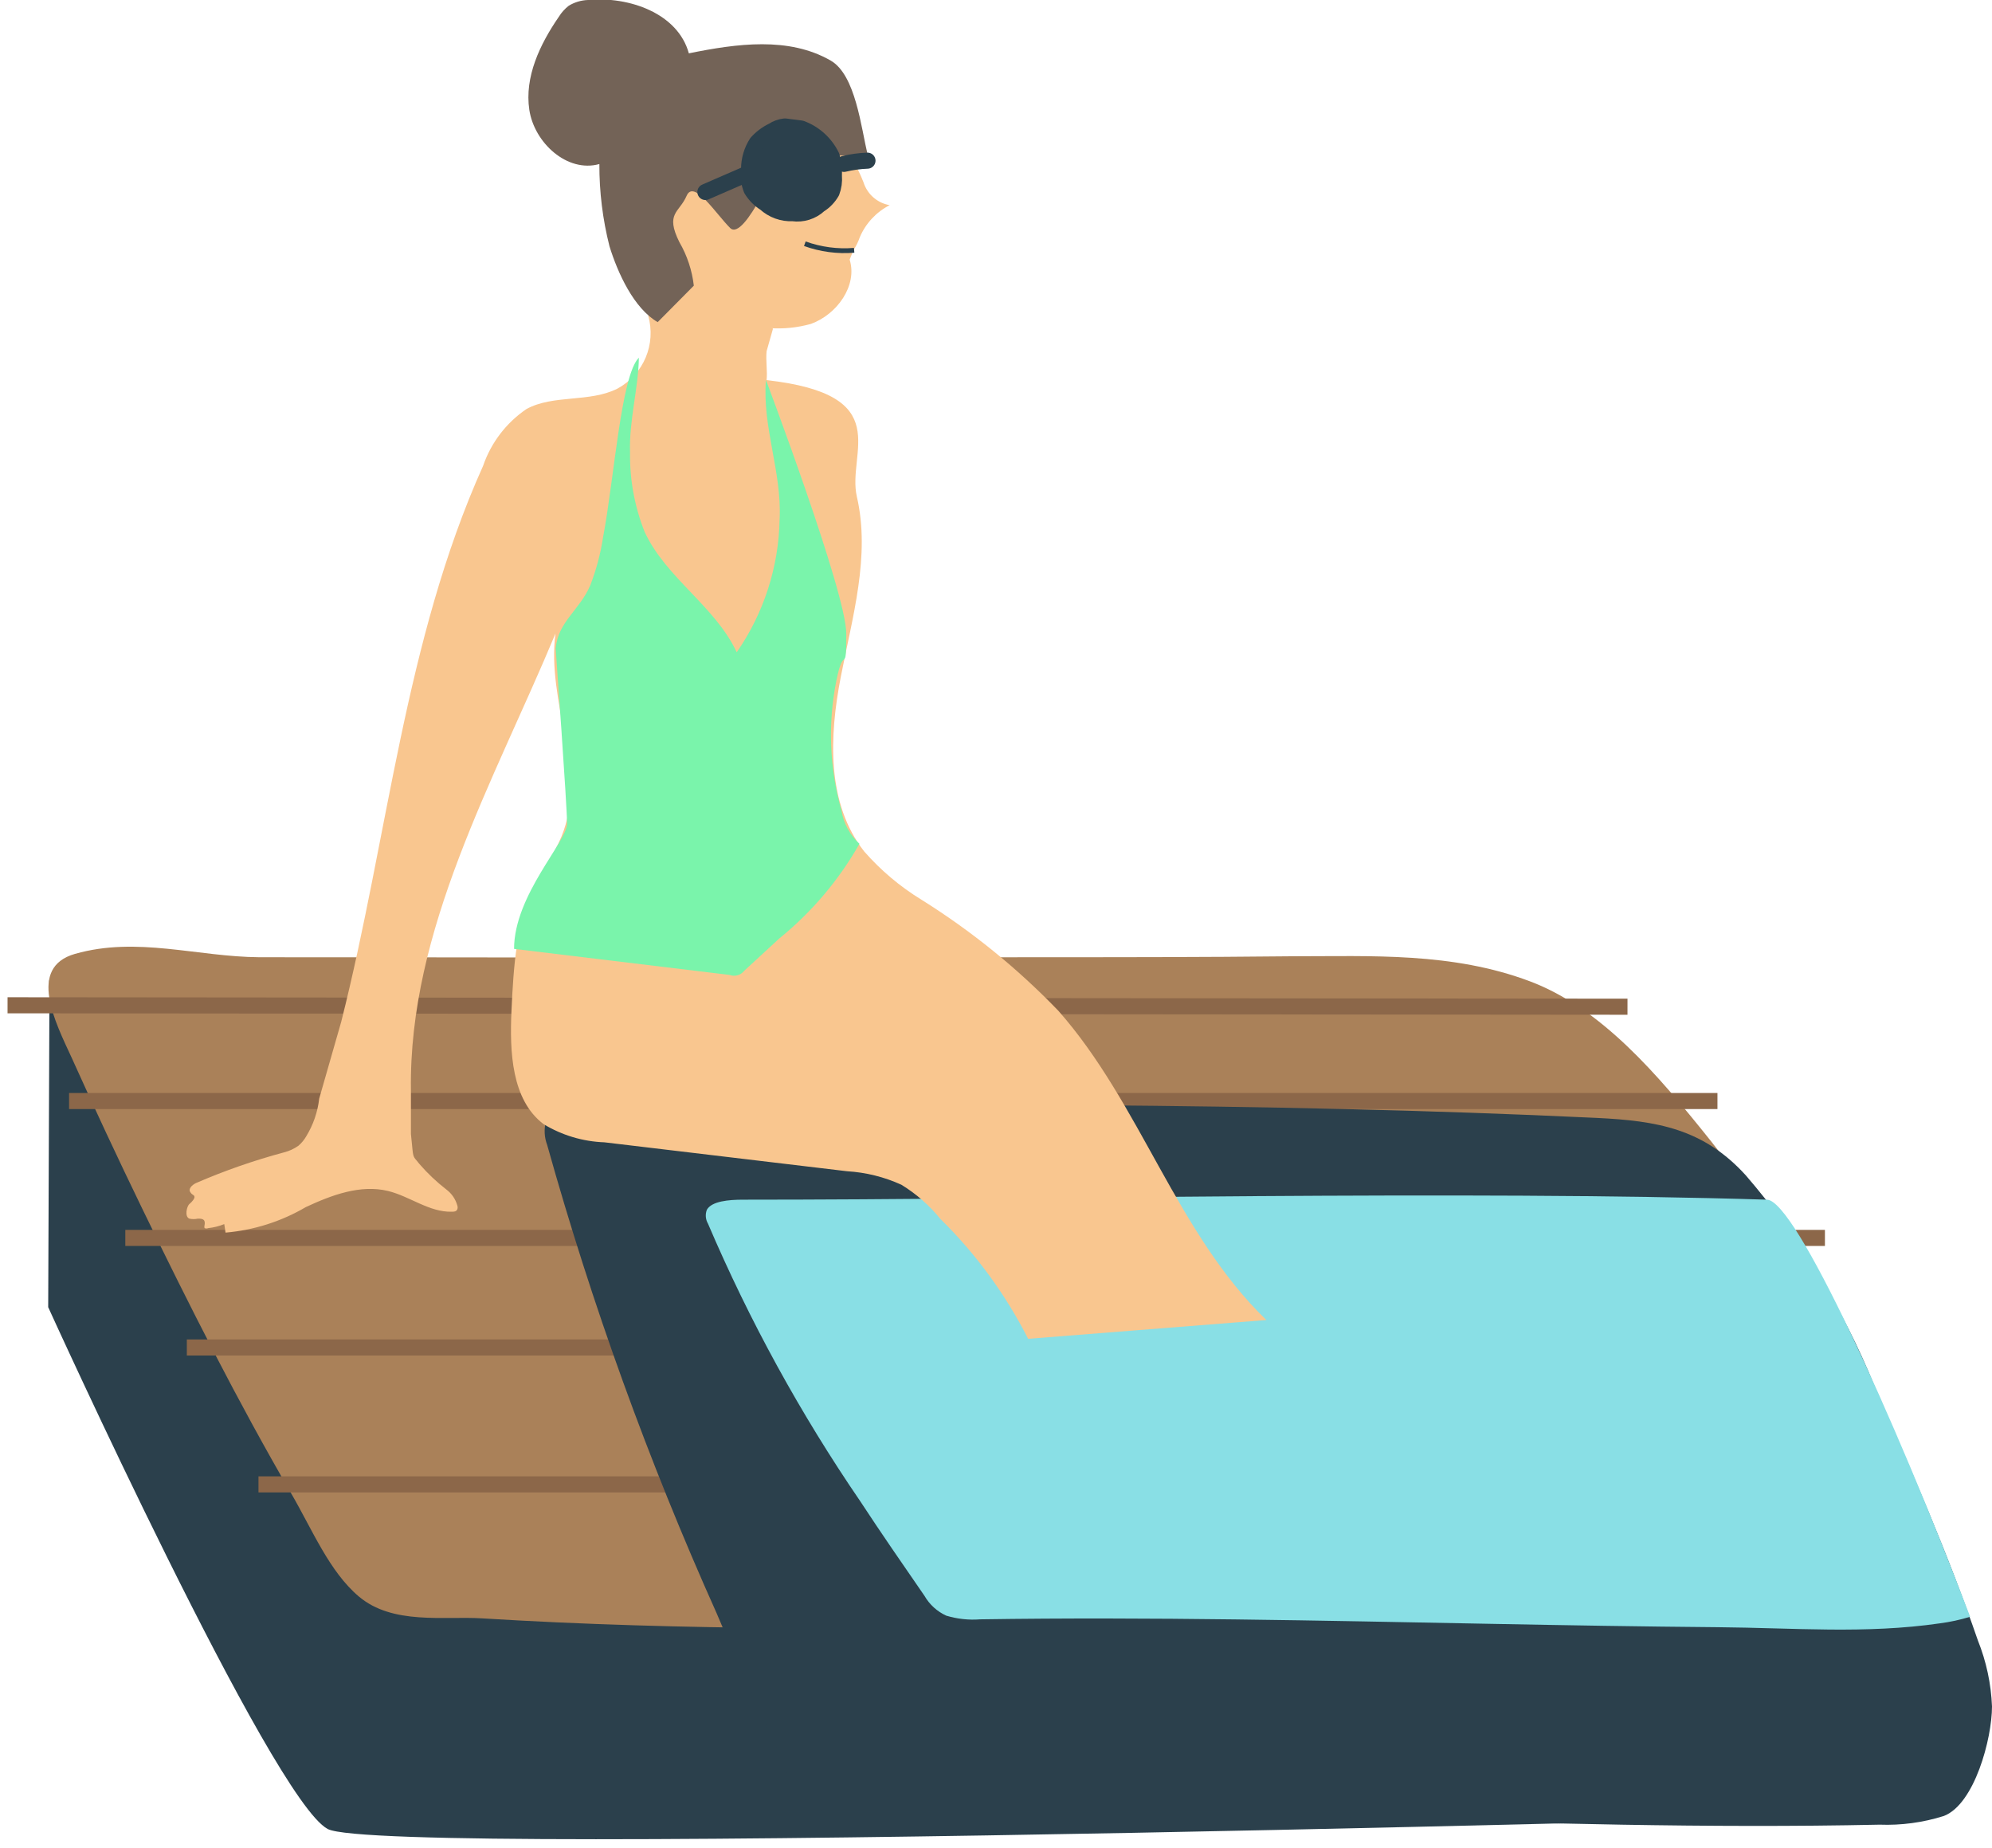 <?xml version="1.0" encoding="UTF-8" standalone="no"?>
<svg width="124px" height="115px" viewBox="0 0 124 115" version="1.1" xmlns="http://www.w3.org/2000/svg" xmlns:xlink="http://www.w3.org/1999/xlink">
    <!-- Generator: Sketch 47.1 (45422) - http://www.bohemiancoding.com/sketch -->
    <title>5</title>
    <desc>Created with Sketch.</desc>
    <defs></defs>
    <g id="Page-1" stroke="none" stroke-width="1" fill="none" fill-rule="evenodd">
        <g id="5" transform="translate(0, -1)">
            <path d="M3.08,62.22 L3,82.36 C3,82.36 16.92,113 20.4,114.84 C23.88,116.68 117.84,113.94 117.84,113.94 C117.84,113.94 116.12,85.94 112.63,80.57 C109.14,75.2 1.42,56.51 3.08,62.22 Z" id="Shape" fill="#2B404C" fill-rule="nonzero"></path>
            <g id="Group" transform="translate(0, 59)">
                <path d="M4.67,1.37 C8.54,0.27 12.26,1.55 16.14,1.58 C32,1.58 47.86,1.64 63.72,1.58 C69.28,1.58 74.84,1.58 80.4,1.52 C85.4,1.52 90.4,1.26 95.24,3.08 C99.68,4.76 103.14,8.82 106.46,12.97 C108.06,14.97 109.56,17.2 111.25,19.08 C112.107,20.497 112.824,21.994 113.39,23.55 C113.39,23.55 99.56,21.88 93.29,25.7 C90.53,27.38 89.23,30.19 88.08,33.77 C87.25,36.37 86.3,40.68 88.97,41.96 C81.949,42.849 74.878,43.29 67.8,43.28 C55.19,43.39 42.62,43.51 30.02,42.73 C27.61,42.58 24.45,43.15 22.34,41.37 C20.5,39.82 19.43,37.19 18.13,34.96 C14.82,29.27 11.78,23.25 8.84,17.2 C7.34,14.107 5.877,10.977 4.45,7.81 C3.45,5.64 1.69,2.22 4.67,1.37 Z" id="Shape" fill="#AA8159" fill-rule="nonzero"></path>
                <path d="M101.31,4.66 L0.47,4.57" id="Shape" stroke="#8C6749"></path>
                <path d="M106.91,10.53 L4.3,10.53" id="Shape" stroke="#8C6749"></path>
                <path d="M113.6,19.05 L7.8,19.05" id="Shape" stroke="#8C6749"></path>
                <path d="M94.8,25.87 L11.63,25.87" id="Shape" stroke="#8C6749"></path>
                <path d="M89.38,34.39 L16.09,34.39" id="Shape" stroke="#8C6749"></path>
            </g>
            <path d="M49,111.31 C49.279,112.139 49.801,112.864 50.5,113.39 C51.228,113.736 52.039,113.871 52.84,113.78 C74.23,113.29 95.62,115.03 117,114.57 C118.354,114.621 119.708,114.438 121,114.03 C122.91,113.3 124,109.22 124,107.21 C123.943,105.8 123.645,104.41 123.12,103.1 C121.26,97.7 118.95,92.46 116.67,87.23 C114.731,82.464 112.029,78.047 108.67,74.15 C106.04,71.26 103.18,70.76 99.38,70.58 C78.38,69.58 57.46,69.75 36.47,69.75 C35.47,69.75 34.32,69.91 33.98,70.81 C33.856,71.29 33.884,71.797 34.06,72.26 C36.847,82.218 40.37,91.955 44.6,101.39 C46,104.71 47.54,108 49,111.31 Z" id="Shape" fill="#2B404C" fill-rule="nonzero"></path>
            <path d="M110,75.67 C91.08,75.08 65.17,75.67 46.24,75.67 C45.37,75.67 44.3,75.76 44,76.3 C43.892,76.583 43.918,76.899 44.07,77.16 C46.657,83.217 49.832,89.004 53.55,94.44 C54.86,96.44 56.2,98.37 57.55,100.33 C57.861,100.87 58.333,101.3 58.9,101.56 C59.583,101.767 60.298,101.845 61.01,101.79 C71.61,101.63 82.2,101.87 92.79,102.07 C97.51,102.16 102.23,102.24 106.95,102.28 C111.67,102.32 116.13,102.71 120.75,102.04 C121.39,101.957 122.023,101.82 122.64,101.63 C117.84,89 111.77,75.73 110,75.67 Z" id="Shape" fill="#89DFE5" fill-rule="nonzero"></path>
            <path d="M78.83,83.16 C73.25,77.77 71,69.7 65.88,63.91 C63.334,61.266 60.473,58.945 57.36,57 C56.029,56.185 54.829,55.174 53.8,54 C51.44,51 51.62,46.83 52.34,43.12 C53.06,39.41 54.19,35.6 53.34,31.92 C52.7,29.17 55.84,25.57 47.72,24.66 C47.78,24.08 47.66,23.44 47.72,22.86 L48.12,21.45 L45.4,20.8 C47,21.506 48.796,21.633 50.48,21.16 C52.11,20.57 53.39,18.77 52.89,17.16 L53.12,16.58 C53.288,16.328 53.422,16.056 53.52,15.77 C53.886,14.906 54.545,14.198 55.38,13.77 C54.612,13.637 53.982,13.085 53.75,12.34 C53.49,11.62 52.19,9.23 52.21,8.47 C50.48,8.47 50.06,10.05 48.33,10.04 C47.832,9.932 47.332,10.216 47.17,10.7 L45.32,13.77 C45.08,14.17 45.38,12.77 44.98,12.98 C44.58,13.19 44.38,12.43 44.08,12.08 C43.78,11.73 42.58,12.55 42.28,12.08 C41.98,11.61 41.28,12.78 40.93,13.43 C40.666,14.118 40.709,14.886 41.05,15.54 C41.304,16.206 41.64,16.837 42.05,17.42 C42.216,17.587 42.303,17.816 42.29,18.05 C42.237,18.207 42.135,18.344 42,18.44 C41.37,18.99 41,20.09 40.35,20.65 C40.855,22.419 40.065,24.301 38.45,25.18 C36.71,26.07 34.45,25.54 32.77,26.46 C31.511,27.317 30.564,28.559 30.07,30 C25.18,40.88 24.17,53 21.24,64.6 L19.87,69.38 C19.775,70.213 19.498,71.015 19.06,71.73 C18.934,71.949 18.772,72.145 18.58,72.31 C18.314,72.499 18.016,72.638 17.7,72.72 C15.818,73.223 13.977,73.865 12.19,74.64 C11.97,74.75 11.71,74.98 11.84,75.19 C11.97,75.4 12.05,75.34 12.1,75.46 C12.15,75.58 11.95,75.81 11.79,75.94 C11.63,76.07 11.47,76.73 11.79,76.85 C11.961,76.89 12.139,76.89 12.31,76.85 C12.48,76.85 12.71,76.85 12.74,77.05 C12.77,77.25 12.68,77.34 12.74,77.44 C12.81,77.471 12.89,77.471 12.96,77.44 C13.303,77.404 13.64,77.32 13.96,77.19 L14.04,77.72 C15.804,77.569 17.513,77.026 19.04,76.13 C20.65,75.38 22.44,74.71 24.16,75.13 C25.51,75.46 26.71,76.45 28.11,76.42 C28.25,76.42 28.41,76.42 28.47,76.26 C28.494,76.189 28.494,76.111 28.47,76.04 C28.36,75.641 28.121,75.289 27.79,75.04 C27.178,74.567 26.616,74.035 26.11,73.45 C25.81,73.05 25.73,73.11 25.68,72.58 L25.58,71.58 L25.58,68.87 C25.43,58.87 30.72,49.68 34.58,40.43 C34,44.66 36.58,49.14 34.95,53.07 C34.54,54.07 33.95,54.89 33.41,55.83 C32.13,58.28 31.97,61.14 31.84,63.9 C31.72,66.46 31.84,69.46 33.84,70.97 C34.986,71.664 36.291,72.053 37.63,72.1 L52.73,73.9 C53.899,73.97 55.045,74.255 56.11,74.74 C57.036,75.306 57.857,76.027 58.54,76.87 C60.752,79.045 62.596,81.564 64,84.33" id="Shape" fill="#F9C68F" fill-rule="nonzero"></path>
            <path d="M45.41,61.68 C45.74,61.806 46.115,61.701 46.33,61.42 L48.5,59.42 C50.521,57.783 52.216,55.782 53.5,53.52 C52.906,52.974 52.512,52.246 52.38,51.45 C51.631,48.807 51.524,46.023 52.07,43.33 C52.54,41.02 52.68,43.14 52.68,40.44 C52.68,37.89 47.68,24.65 47.68,24.65 C47.44,27.58 48.68,30.39 48.53,33.32 C48.478,36.283 47.548,39.164 45.86,41.6 C44.53,38.74 41.46,36.98 40.13,34.11 C39.506,32.542 39.196,30.867 39.22,29.18 C39.15,27.18 39.74,25.18 39.77,23.26 C38.66,24.37 38.24,30.75 37.54,34.44 C37.384,35.466 37.115,36.472 36.74,37.44 C36.08,38.98 34.74,39.69 34.59,41.36 C34.59,41.36 35.3,51.16 35.3,52.27 C35.3,53.38 32,56.72 32,60.06" id="Shape" fill="#7AF4AB" fill-rule="nonzero"></path>
            <path d="M40.94,21.05 C39.45,20.19 38.45,17.98 37.94,16.33 C37.516,14.657 37.304,12.936 37.31,11.21 C35.31,11.77 33.26,9.89 32.95,7.84 C32.64,5.79 33.61,3.75 34.79,2.04 C34.951,1.779 35.158,1.549 35.4,1.36 C35.762,1.138 36.175,1.014 36.6,1 C39.16,0.76 42.2,1.83 42.88,4.32 C45.88,3.71 49.1,3.27 51.71,4.77 C53.26,5.66 53.6,8.93 54.02,10.68 L48.61,10.68 C48.61,10.68 46.35,16.09 45.45,15.19 C44.55,14.29 43.19,12.14 42.74,13.19 C42.29,14.24 41.39,14.26 42.29,16.07 C42.773,16.902 43.079,17.824 43.19,18.78 L40.94,21.05 Z" id="Shape" fill="#736357" fill-rule="nonzero"></path>
            <path d="M48.86,8.87 C48.592,8.897 48.334,8.99 48.11,9.14 C47.73,9.321 47.39,9.576 47.11,9.89 C46.794,10.379 46.628,10.948 46.63,11.53 C46.567,11.956 46.618,12.391 46.78,12.79 C46.992,13.139 47.283,13.434 47.63,13.65 C48.098,14.077 48.717,14.301 49.35,14.27 C49.95,14.356 50.557,14.165 51,13.75 C51.319,13.551 51.583,13.276 51.77,12.95 C51.891,12.631 51.939,12.29 51.91,11.95 C51.932,11.538 51.885,11.126 51.77,10.73 C51.386,9.928 50.705,9.307 49.87,9 L48.86,8.87 Z" id="Shape" stroke="#2B404C" fill="#2B404C" fill-rule="nonzero" stroke-linecap="round" stroke-linejoin="round"></path>
            <path d="M46.67,11.75 L43.91,12.95" id="Shape" stroke="#2B404C" stroke-linecap="round" stroke-linejoin="round"></path>
            <path d="M52.54,11.2 C53.019,11.085 53.508,11.018 54,11" id="Shape" stroke="#2B404C" stroke-linecap="round" stroke-linejoin="round"></path>
            <path d="M50.1,16.17 C51.082,16.525 52.129,16.665 53.17,16.58" id="Shape" stroke="#2B404C" stroke-width="0.3"></path>
        </g>
    </g>
</svg>